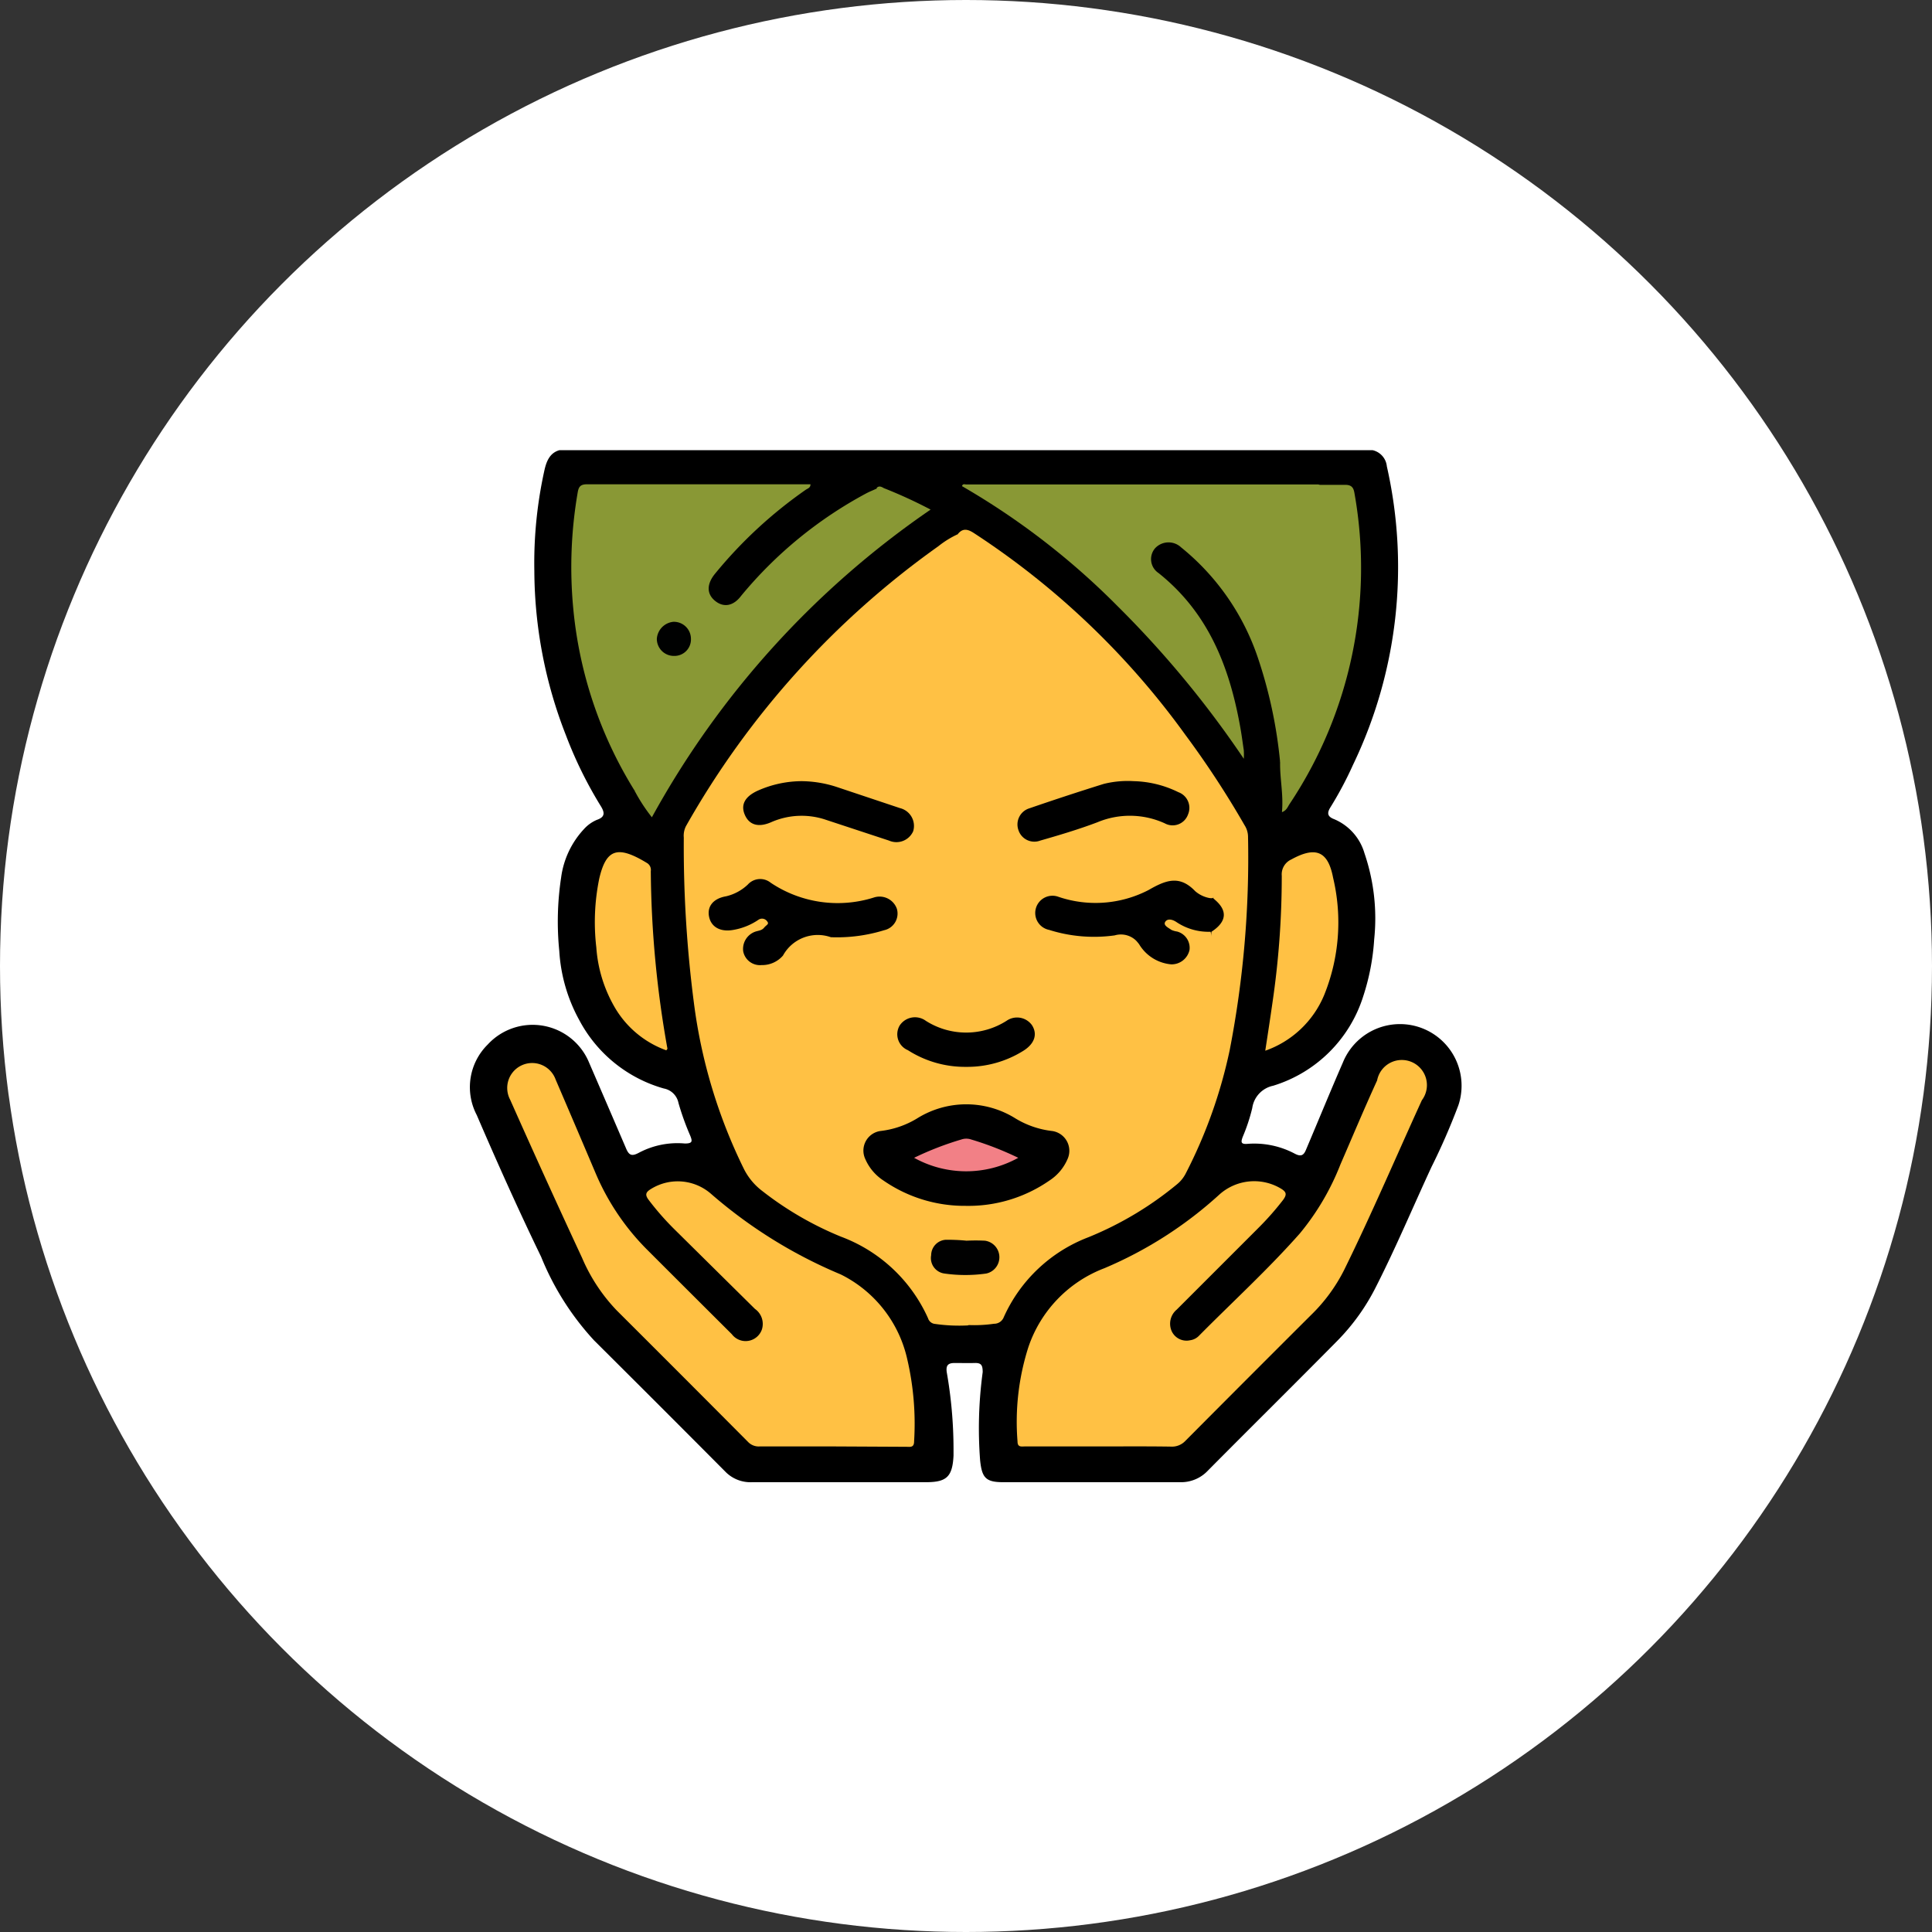 <svg xmlns="http://www.w3.org/2000/svg" viewBox="0 0 105.36 105.36"><rect x="0" y="0" width="105.36" height="105.36" fill="#333333" stroke="none"/><defs><style>.cls-1{fill:#fff;}.cls-2{fill:#ffc144;}.cls-3{fill:#899835;}.cls-4{fill:#010101;}.cls-5{fill:#000101;}.cls-6{fill:#f28086;}</style></defs><title>Skin treatment</title><g id="Layer_2" data-name="Layer 2"><g id="Layer_1-2" data-name="Layer 1"><circle class="cls-1" cx="52.68" cy="52.68" r="52.68"/><path d="M30.51,24.55H74.85a1,1,0,0,1,.78.88A24.89,24.89,0,0,1,73.79,41.7,20,20,0,0,1,72.57,44c-.2.31-.21.52.18.67a2.89,2.89,0,0,1,1.66,1.86,11,11,0,0,1,.53,4.7,12.46,12.46,0,0,1-.6,3.11,7.43,7.43,0,0,1-4.91,4.87,1.45,1.45,0,0,0-1.14,1.22A9.89,9.89,0,0,1,67.77,62c-.09.25-.13.41.25.38a4.72,4.72,0,0,1,2.6.54c.33.17.48.09.61-.24.67-1.58,1.32-3.17,2-4.73a3.36,3.36,0,0,1,6.3,2.33,35.92,35.92,0,0,1-1.47,3.37c-1,2.16-1.92,4.35-3,6.48a11.59,11.59,0,0,1-2.14,3c-2.34,2.37-4.71,4.71-7.05,7.07a2,2,0,0,1-1.51.63c-3.22,0-6.44,0-9.66,0-.95,0-1.15-.25-1.25-1.19a22.8,22.8,0,0,1,.14-4.81c0-.37-.07-.51-.43-.5s-.73,0-1.1,0-.48.14-.43.5A24.48,24.48,0,0,1,52,79c0,.13,0,.26,0,.38-.06,1.15-.37,1.45-1.5,1.45-3.16,0-6.33,0-9.49,0a1.91,1.91,0,0,1-1.47-.59q-3.56-3.58-7.14-7.14a15,15,0,0,1-2.89-4.56C28.28,66,27.11,63.39,26,60.81a3.27,3.27,0,0,1,.6-3.85,3.33,3.33,0,0,1,5.53,1q1,2.31,2,4.64c.17.42.33.47.72.26a4.49,4.49,0,0,1,2.5-.5c.43,0,.41-.13.29-.43A14.55,14.55,0,0,1,37,60.15a1,1,0,0,0-.8-.79,7.54,7.54,0,0,1-4.61-3.73,8.91,8.91,0,0,1-1.09-3.77,16,16,0,0,1,.1-4,4.79,4.79,0,0,1,1.24-2.64,2,2,0,0,1,.71-.51c.44-.15.44-.38.22-.74a22.51,22.51,0,0,1-1.91-3.88,24.75,24.75,0,0,1-1.72-8.94,23.37,23.37,0,0,1,.56-5.55C29.81,25.13,30,24.69,30.51,24.55Z"/><path class="cls-2" d="M52.79,72.28A9.18,9.18,0,0,1,51,72.2a.44.44,0,0,1-.39-.31,8.43,8.43,0,0,0-4.75-4.45,18,18,0,0,1-4.29-2.49,3.44,3.44,0,0,1-1-1.2,28.71,28.71,0,0,1-2.73-9.07,66.09,66.09,0,0,1-.55-9,1.15,1.15,0,0,1,.12-.63A47.18,47.18,0,0,1,51.17,29.79a5.12,5.12,0,0,1,1.07-.66,18.52,18.52,0,0,1,3.1,2.34A49.75,49.75,0,0,1,63,39.92a49,49,0,0,1,3.05,4.75,1.48,1.48,0,0,1,.23.72c0,1,0,2.08,0,3.13a.57.57,0,0,1-.14.46,1.55,1.55,0,0,1-1.46-.43c-.74-.52-.8-.53-1.56-.07a6.72,6.72,0,0,1-5.08.73c-.14,0-.28-.07-.43-.1a.87.87,0,0,0-1,.59.8.8,0,0,0,.63.9,6.53,6.53,0,0,0,1.66.34,8,8,0,0,0,2,0,1,1,0,0,1,1.11.39,4.77,4.77,0,0,0,.69.7,1.84,1.84,0,0,0,1,.47.83.83,0,0,0,.91-.63.71.71,0,0,0-.49-.87,1.37,1.37,0,0,1-.6-.36c-.09-.11-.21-.23-.11-.39a.41.41,0,0,1,.38-.18.43.43,0,0,1,.21,0,9.14,9.14,0,0,0,2,.67,3.2,3.2,0,0,1,0,1.72,43.13,43.13,0,0,1-1.22,6.9,27,27,0,0,1-2.1,5.29,3,3,0,0,1-.84.93A18.75,18.75,0,0,1,57.1,68.4a7.87,7.87,0,0,0-4,3.45A1.26,1.26,0,0,1,52.79,72.28Z"/><path class="cls-2" d="M60,78.88H55.9c-.19,0-.41.06-.41-.27a13.37,13.37,0,0,1,.59-5.14,7,7,0,0,1,4.15-4.31,22,22,0,0,0,6.25-4,2.84,2.84,0,0,1,3.36-.35c.32.19.35.33.13.63A15.68,15.68,0,0,1,68.59,67l-4.42,4.42a1,1,0,0,0-.27,1.18.89.89,0,0,0,1,.49.82.82,0,0,0,.48-.24c1.84-1.86,3.77-3.62,5.51-5.59A13.75,13.75,0,0,0,73.1,63.5c.66-1.52,1.3-3.05,2-4.58A1.37,1.37,0,1,1,77.54,60c-1.41,3.09-2.74,6.21-4.24,9.26a9.17,9.17,0,0,1-1.81,2.46q-3.44,3.43-6.86,6.87a1,1,0,0,1-.77.3C62.56,78.87,61.26,78.88,60,78.88Z"/><path class="cls-2" d="M45.43,78.88h-4a.8.8,0,0,1-.63-.24q-3.58-3.6-7.17-7.18a9.56,9.56,0,0,1-1.89-2.87q-2-4.3-3.92-8.62a1.36,1.36,0,1,1,2.48-1.1q1.1,2.56,2.19,5.13a13.16,13.16,0,0,0,2.84,4.19q2.29,2.29,4.58,4.57a.94.94,0,0,0,1.64-.26,1,1,0,0,0-.38-1.12L36.74,67a15,15,0,0,1-1.37-1.57c-.21-.28-.15-.42.13-.59a2.76,2.76,0,0,1,3.27.26,26.07,26.07,0,0,0,7.08,4.4,6.82,6.82,0,0,1,3.63,4.64,15.54,15.54,0,0,1,.37,4.46c0,.36-.22.3-.43.3Z"/><path class="cls-3" d="M34.59,43.09a22.83,22.83,0,0,1-3.33-9.93,23.93,23.93,0,0,1,.24-6.28c.05-.31.13-.47.51-.47,4.06,0,8.12,0,12.19,0,0,.2-.16.23-.26.3A24.4,24.4,0,0,0,39,31.28c-.47.57-.47,1.11,0,1.49s1,.28,1.42-.28a22.8,22.8,0,0,1,6.83-5.59c.19-.1.4-.18.59-.27a5.17,5.17,0,0,1,1.86.87c.32.2.16.4-.08.53-.7.4-1.36.85-2,1.31a41.53,41.53,0,0,0-6.85,6,56.88,56.88,0,0,0-5.6,7.29C35,42.86,35,43.22,34.59,43.09Z"/><path class="cls-3" d="M69.81,41.56a25.26,25.26,0,0,0-1.24-5.77,13.11,13.11,0,0,0-4.16-5.94,1,1,0,0,0-1.42.05.91.91,0,0,0,.19,1.35c2.66,2.12,3.83,5,4.43,8.26.09.47.15.94.22,1.41a4.27,4.27,0,0,1,0,.46,55.06,55.06,0,0,0-6.89-8.33,40.39,40.39,0,0,0-8.48-6.54c.05-.15.16-.09.24-.09h19.2c.3.14.31.43.35.7a24.71,24.71,0,0,1-2,13.95C70.17,41.28,70.11,41.54,69.81,41.56Z"/><path class="cls-2" d="M66.17,49c0-1,0-2,0-3a3.07,3.07,0,0,0-.54-1.84,53.3,53.3,0,0,0-4.82-6.87A48.12,48.12,0,0,0,55.71,32a32.53,32.53,0,0,0-3.24-2.58,1.35,1.35,0,0,1-.24-.29c.27-.34.54-.28.88-.06a43.52,43.52,0,0,1,11.53,11A50.55,50.55,0,0,1,67.87,45a1.18,1.18,0,0,1,.19.61,55,55,0,0,1-1,11.66A26.69,26.69,0,0,1,64.66,64a1.84,1.84,0,0,1-.48.59,18.51,18.51,0,0,1-4.82,2.88,8.3,8.3,0,0,0-4.62,4.36.56.56,0,0,1-.53.36,7.65,7.65,0,0,1-1.42.07,7.24,7.24,0,0,1,4.06-3.92,21,21,0,0,0,5.12-3,4.82,4.82,0,0,0,1.27-2,29.36,29.36,0,0,0,2.31-8.1q.33-2.24.52-4.48s0,0,0-.05A1.14,1.14,0,0,0,66.17,49Z"/><path class="cls-3" d="M69.81,41.56A19,19,0,0,0,71.55,37a24,24,0,0,0,.75-7.78,8.71,8.71,0,0,0-.42-2.78c.49,0,1,0,1.48,0,.33,0,.45.14.5.43a23.21,23.21,0,0,1-3.55,17c-.09.14-.15.33-.4.42C70,43.32,69.79,42.45,69.81,41.56Z"/><path class="cls-2" d="M69,57.3c.14-.91.27-1.76.39-2.6a47.42,47.42,0,0,0,.51-6.94.89.89,0,0,1,.52-.89c1.31-.72,2-.48,2.28,1a10.54,10.54,0,0,1-.49,6.4A5.42,5.42,0,0,1,69,57.3Z"/><path class="cls-2" d="M36.34,57.28a5.36,5.36,0,0,1-2.87-2.44,7.54,7.54,0,0,1-.95-3.17,11.85,11.85,0,0,1,.16-3.76c.38-1.62,1-1.83,2.63-.83a.44.44,0,0,1,.18.43,57,57,0,0,0,.91,9.69S36.37,57.22,36.34,57.28Z"/><path class="cls-3" d="M34.59,43.09c.23,0,.28-.22.38-.36a55.05,55.05,0,0,1,5.71-7.46,40.55,40.55,0,0,1,7-6.15c.69-.47,1.39-.92,2.12-1.4a17.44,17.44,0,0,0-2-1.1c.12-.14.25-.09.4,0a25.79,25.79,0,0,1,2.55,1.17,48.81,48.81,0,0,0-15.2,16.78A9.39,9.39,0,0,1,34.59,43.09Z"/><path d="M52.66,65.76a7.77,7.77,0,0,1-4.48-1.38,2.67,2.67,0,0,1-1-1.19A1.08,1.08,0,0,1,48,61.68,4.92,4.92,0,0,0,50,61a5.06,5.06,0,0,1,5.39,0,4.94,4.94,0,0,0,2,.68,1.09,1.09,0,0,1,.84,1.5,2.64,2.64,0,0,1-1,1.2A7.75,7.75,0,0,1,52.66,65.76Z"/><path d="M66.17,49c.79.62.76,1.25-.1,1.81a3.14,3.14,0,0,1-1.92-.53c-.24-.16-.5-.19-.61,0s.19.32.34.43a1.14,1.14,0,0,0,.31.09.92.92,0,0,1,.68,1,1,1,0,0,1-1,.79,2.27,2.27,0,0,1-1.72-1.05,1.19,1.19,0,0,0-1.36-.53,8.14,8.14,0,0,1-3.58-.3.94.94,0,1,1,.52-1.8,6.29,6.29,0,0,0,4.9-.37c.94-.54,1.69-.84,2.55.06A1.66,1.66,0,0,0,66.17,49Z"/><path d="M45.31,51.11a2.16,2.16,0,0,0-2.61,1,1.5,1.5,0,0,1-1.17.52.93.93,0,0,1-1-.75,1,1,0,0,1,.65-1.07c.17-.06.36-.06.49-.22s.29-.19.17-.34a.34.34,0,0,0-.48-.09,3.47,3.47,0,0,1-1.36.55c-.69.13-1.21-.14-1.33-.71s.23-1,.92-1.12a2.56,2.56,0,0,0,1.19-.64.91.91,0,0,1,1.25-.1,6.56,6.56,0,0,0,5.61.81,1,1,0,0,1,1.27.61.93.93,0,0,1-.7,1.17A8.71,8.71,0,0,1,45.31,51.11Z"/><path d="M43.73,42.6a6.35,6.35,0,0,1,1.88.31l3.47,1.16a1,1,0,0,1,.72,1.26,1,1,0,0,1-1.32.51l-3.43-1.13a4.12,4.12,0,0,0-3,.13c-.69.3-1.19.15-1.43-.4s0-1,.7-1.32A5.94,5.94,0,0,1,43.73,42.6Z"/><path d="M61.83,42.6a5.8,5.8,0,0,1,2.43.6.91.91,0,0,1,.53,1.21.89.89,0,0,1-1.27.49,4.59,4.59,0,0,0-3.67-.06c-1,.38-2.07.7-3.12,1a.91.91,0,0,1-1.19-.57.92.92,0,0,1,.6-1.19q2-.69,4.05-1.33A5.39,5.39,0,0,1,61.83,42.6Z"/><path d="M52.67,58.18a5.77,5.77,0,0,1-3.16-.91.94.94,0,0,1-.45-1.34,1,1,0,0,1,1.43-.26,4.1,4.1,0,0,0,4.4,0,1,1,0,0,1,1.39.24c.31.49.14,1-.45,1.38A5.77,5.77,0,0,1,52.67,58.18Z"/><path class="cls-4" d="M52.71,67.66a10.25,10.25,0,0,1,1,0,.91.91,0,0,1,.08,1.79,8.05,8.05,0,0,1-2.29,0,.85.85,0,0,1-.72-1,.85.85,0,0,1,.79-.84A10.68,10.68,0,0,1,52.71,67.66Z"/><path class="cls-5" d="M37.68,34.83a.9.9,0,0,1-.92.94.93.93,0,0,1-.94-.93,1,1,0,0,1,.9-.93A.93.93,0,0,1,37.68,34.83Z"/><path class="cls-6" d="M55.53,63.14a5.85,5.85,0,0,1-5.68,0,16.8,16.8,0,0,1,2.58-1,.82.82,0,0,1,.53,0A17.09,17.09,0,0,1,55.53,63.14Z"/></g></g></svg>